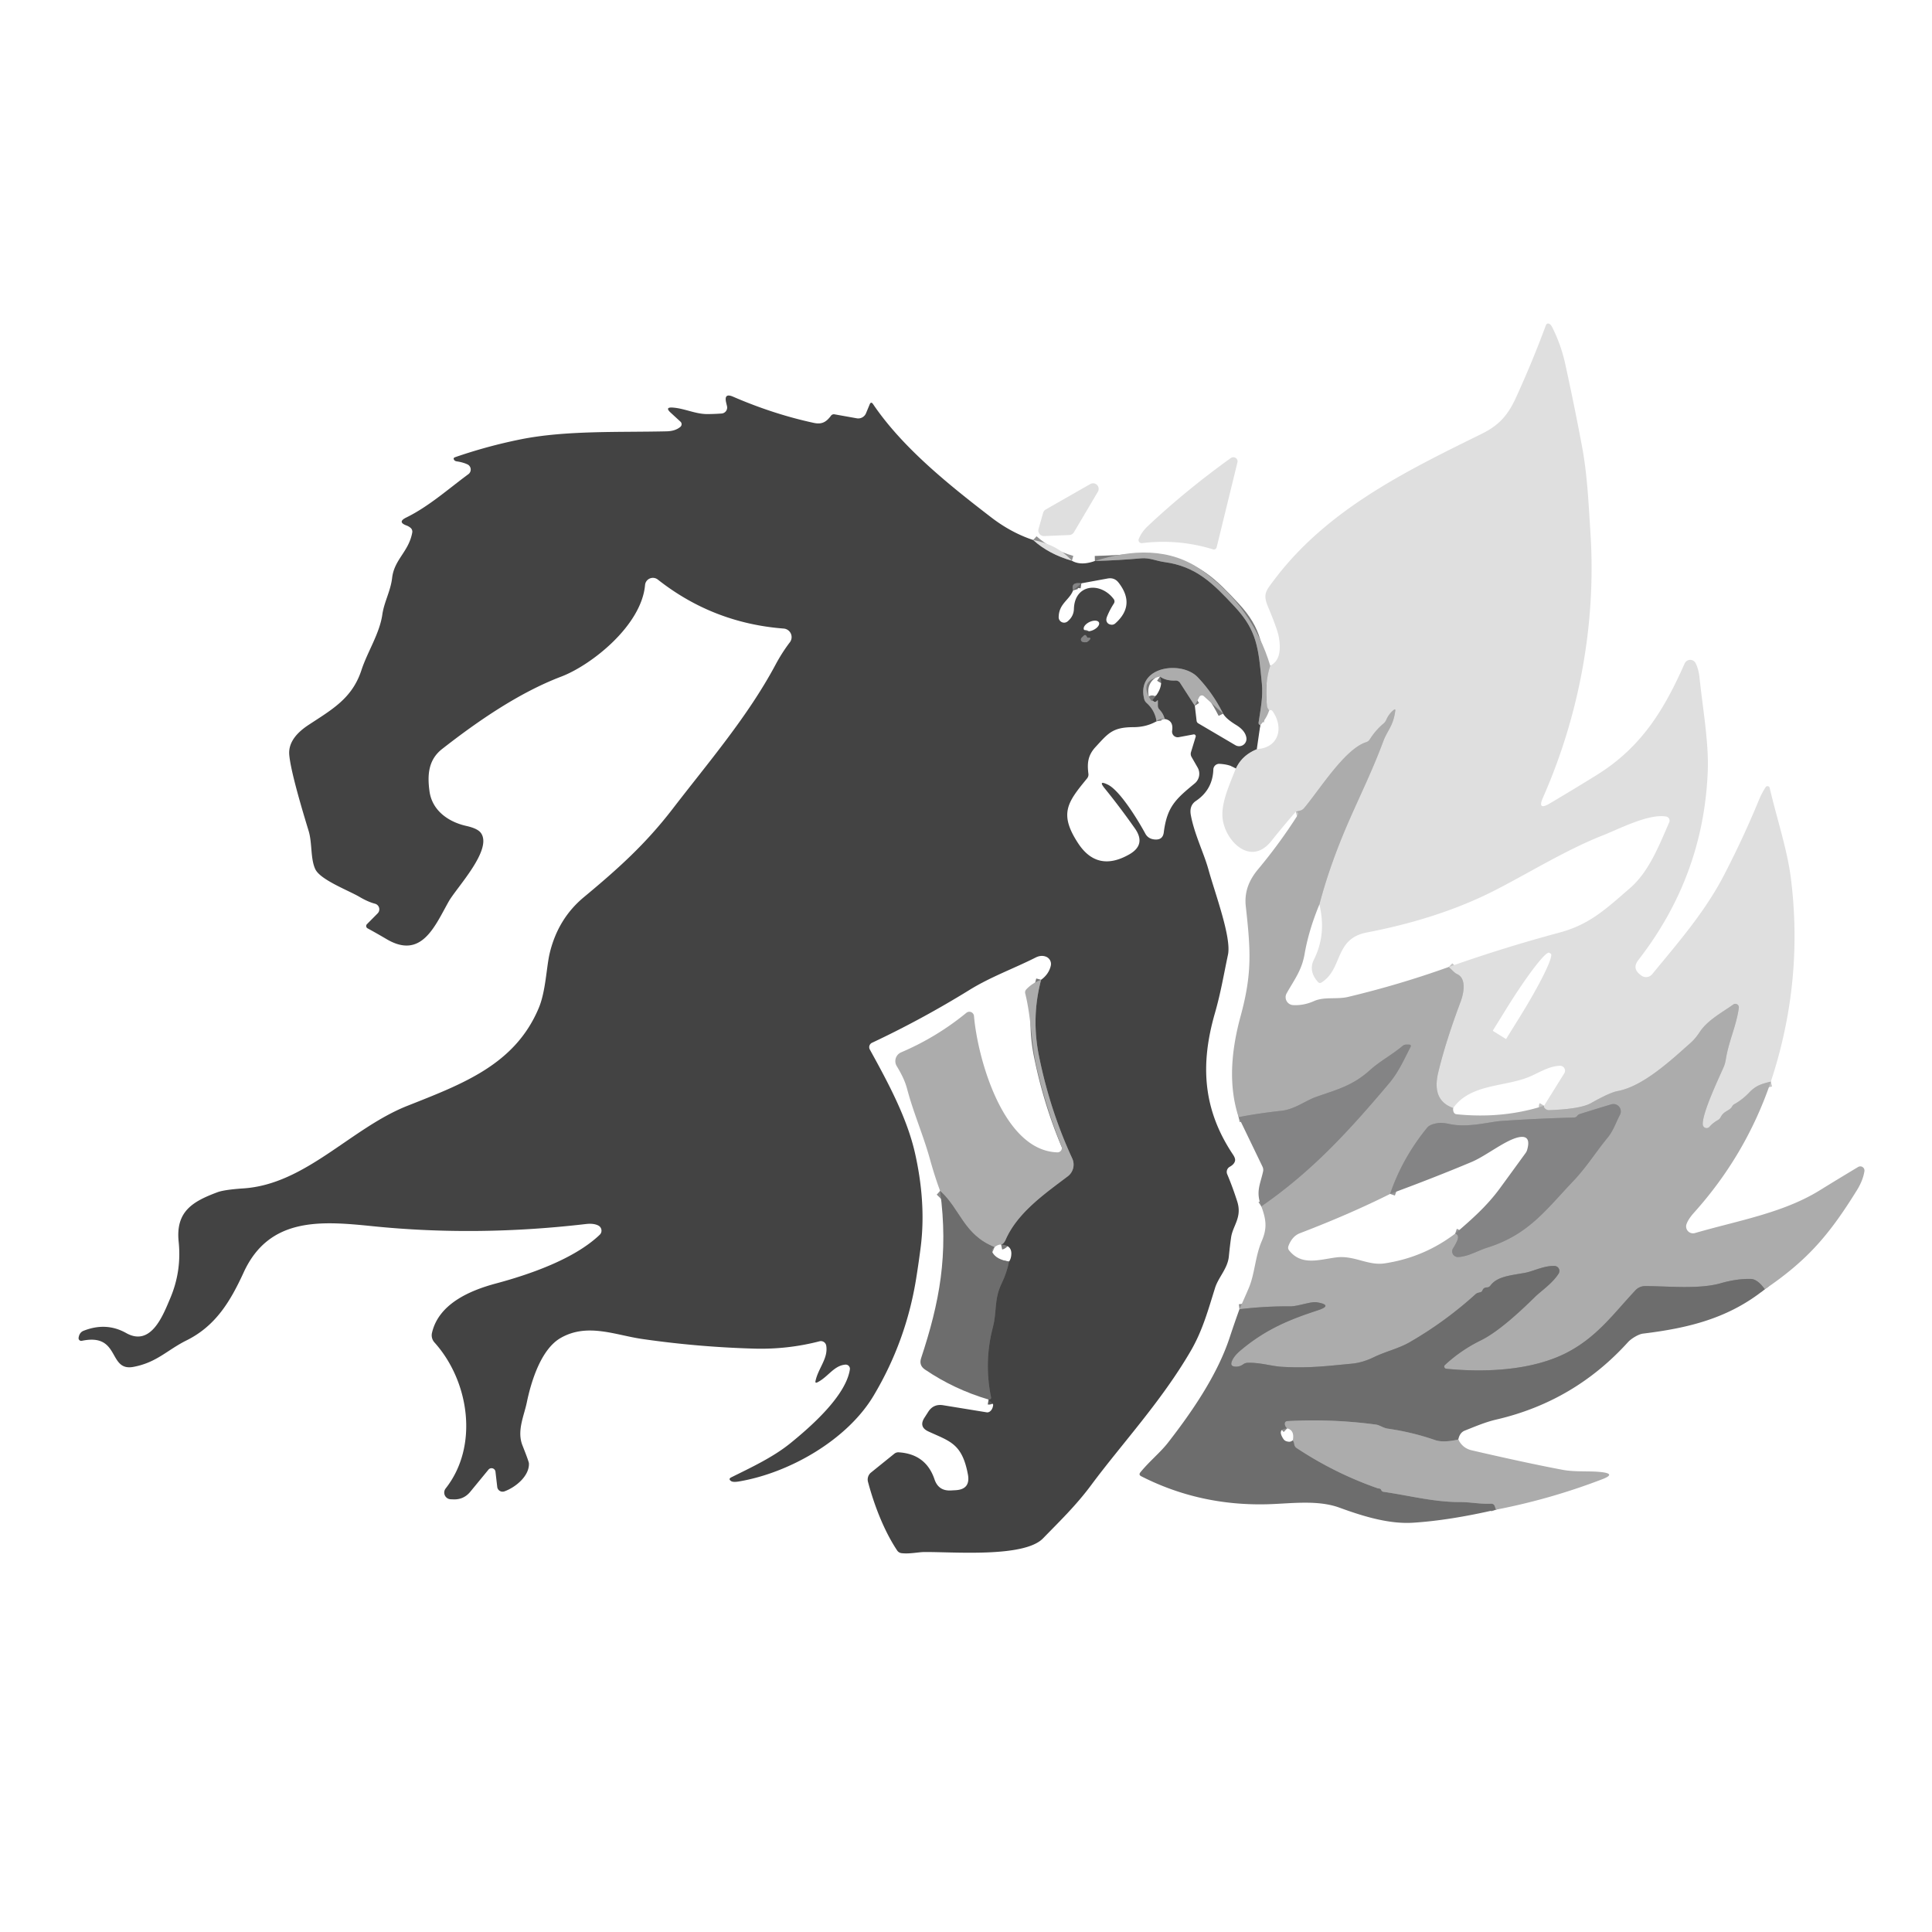 <?xml version="1.0" encoding="UTF-8" standalone="no"?>
<!DOCTYPE svg PUBLIC "-//W3C//DTD SVG 1.1//EN" "http://www.w3.org/Graphics/SVG/1.1/DTD/svg11.dtd">
<svg xmlns="http://www.w3.org/2000/svg" version="1.1" viewBox="0.00 0.00 384.00 384.00">
<g stroke-width="2.00" fill="none" stroke-linecap="butt">
<path stroke="#c6c6c6" vector-effect="non-scaling-stroke" d="
  M 351.97 214.98
  C 350.21 215.40 349.01 215.73 347.66 217.16
  Q 346.35 218.54 344.69 219.48
  A 1.03 1.00 -1.5 0 0 344.28 219.90
  C 343.79 220.82 342.66 220.75 342.02 222.01
  A 1.57 1.51 -2.0 0 1 341.40 222.65
  Q 340.46 223.17 339.77 223.96
  A 0.76 0.76 0.0 0 1 338.44 223.50
  C 338.31 221.24 341.60 214.36 342.62 212.02
  Q 342.89 211.39 343.04 210.44
  C 343.61 206.94 345.11 203.89 345.61 200.31
  A 0.70 0.70 0.0 0 0 344.51 199.65
  C 342.23 201.28 339.40 202.74 337.82 205.14
  Q 336.96 206.44 336.05 207.25
  C 332.25 210.63 326.59 215.94 321.50 216.86
  Q 319.95 217.15 316.25 219.24
  Q 314.16 220.43 307.91 220.65
  A 1.12 1.10 67.3 0 1 307.05 220.29
  Q 306.77 219.99 306.90 219.77"
/>
<path stroke="#c6c6c6" vector-effect="non-scaling-stroke" d="
  M 288.83 220.22
  Q 284.55 218.73 285.84 213.25
  Q 287.28 207.18 290.31 199.09
  C 290.90 197.52 291.55 194.51 289.63 193.62
  Q 289.25 193.44 288.94 193.14
  L 287.96 192.19"
/>
<path stroke="#c6c6c6" vector-effect="non-scaling-stroke" d="
  M 262.24 179.77
  Q 264.32 171.81 268.20 162.96
  C 270.47 157.80 272.98 152.64 274.93 147.36
  C 275.75 145.15 276.91 144.34 277.32 141.30
  Q 277.39 140.80 277.00 141.12
  Q 276.05 141.88 275.54 143.05
  Q 275.34 143.52 274.95 143.84
  Q 273.38 145.17 272.26 146.95
  Q 272.00 147.37 271.52 147.52
  C 267.25 148.87 262.14 157.17 259.16 160.66
  Q 258.84 161.02 258.37 161.13
  L 257.56 161.32"
/>
<path stroke="#919191" vector-effect="non-scaling-stroke" d="
  M 245.63 152.73
  Q 246.84 150.10 249.80 148.89"
/>
<path stroke="#c6c6c6" vector-effect="non-scaling-stroke" d="
  M 252.25 141.22
  Q 252.12 141.01 252.00 140.82
  Q 251.87 140.62 251.84 140.39
  Q 251.29 135.87 252.47 132.31"
/>
<path stroke="#8d8d8d" vector-effect="non-scaling-stroke" d="
  M 350.77 256.25
  Q 349.33 254.24 347.99 254.20
  Q 345.23 254.13 341.98 255.06
  C 337.70 256.29 331.51 255.62 326.97 255.62
  A 2.61 2.60 21.7 0 0 325.08 256.43
  C 320.80 260.99 317.67 265.43 311.93 268.58
  C 304.98 272.39 295.36 272.84 287.45 272.05
  A 0.44 0.43 26.3 0 1 287.19 271.30
  Q 290.38 268.34 294.38 266.38
  Q 298.36 264.42 305.07 257.79
  C 306.28 256.60 308.54 255.11 309.79 253.14
  A 0.99 0.99 0.0 0 0 309.00 251.62
  C 306.85 251.53 304.84 252.67 303.01 253.00
  C 300.22 253.51 297.58 253.69 296.24 255.51
  Q 295.98 255.86 295.55 255.88
  Q 294.87 255.90 294.65 256.47
  Q 294.53 256.78 294.21 256.85
  Q 294.02 256.89 293.84 256.94
  Q 293.51 257.02 293.25 257.26
  Q 287.22 262.72 280.18 266.78
  C 277.99 268.04 275.41 268.61 273.02 269.77
  Q 270.81 270.84 268.69 271.04
  C 264.00 271.48 260.15 271.99 254.71 271.66
  C 252.75 271.54 250.34 270.77 247.95 270.87
  Q 247.49 270.89 247.11 271.16
  Q 246.31 271.74 245.34 271.61
  Q 244.56 271.50 244.78 270.75
  Q 245.11 269.64 246.53 268.44
  C 251.59 264.16 256.39 262.25 261.85 260.46
  Q 265.09 259.41 261.73 258.84
  C 260.52 258.64 258.02 259.66 256.40 259.65
  Q 251.60 259.60 246.35 260.22"
/>
<path stroke="#989899" vector-effect="non-scaling-stroke" d="
  M 250.70 239.77
  C 260.73 232.83 268.01 224.90 276.05 215.37
  C 277.96 213.11 278.98 210.75 280.32 208.16
  Q 280.60 207.62 279.99 207.62
  L 279.51 207.62
  Q 279.08 207.62 278.76 207.90
  C 276.63 209.68 274.32 210.87 272.26 212.72
  C 268.72 215.92 265.38 216.65 261.42 218.08
  C 259.52 218.77 257.27 220.49 254.74 220.77
  Q 249.67 221.34 246.19 222.05"
/>
<path stroke="#919191" vector-effect="non-scaling-stroke" d="
  M 205.35 107.33
  Q 208.44 110.13 213.05 111.45"
/>
<path stroke="#787878" vector-effect="non-scaling-stroke" d="
  M 217.62 111.50
  Q 222.35 111.37 226.83 110.97
  C 228.49 110.83 229.82 111.50 231.47 111.72
  C 237.77 112.59 241.08 115.93 245.45 120.63
  C 249.88 125.38 250.12 128.85 250.80 135.79
  C 251.07 138.50 250.55 140.92 250.16 143.58
  Q 250.13 143.78 250.20 143.91
  Q 250.31 144.09 250.49 144.13"
/>
<path stroke="#585858" vector-effect="non-scaling-stroke" d="
  M 196.49 278.17
  Q 196.61 278.19 196.75 278.14
  Q 197.04 278.03 196.98 277.73
  Q 195.54 270.65 197.35 263.77
  C 198.18 260.62 197.53 258.32 199.10 255.06
  Q 200.13 252.92 200.55 250.75"
/>
<path stroke="#787878" vector-effect="non-scaling-stroke" d="
  M 198.98 247.37
  Q 199.50 247.26 199.89 246.38
  C 202.26 240.99 207.69 237.24 212.23 233.80
  A 2.92 2.91 59.0 0 0 213.11 230.24
  Q 208.71 220.72 206.52 209.98
  Q 204.94 202.22 206.93 194.74"
/>
<path stroke="#8d8d8d" vector-effect="non-scaling-stroke" d="
  M 289.85 286.11
  Q 286.89 286.79 285.25 286.23
  Q 280.67 284.65 275.86 283.96
  C 274.90 283.82 274.23 283.25 273.49 283.15
  Q 264.74 281.97 255.90 282.46
  Q 255.37 282.49 255.38 283.02
  Q 255.40 283.50 255.83 283.90"
/>
<path stroke="#8d8d8d" vector-effect="non-scaling-stroke" d="
  M 256.96 286.28
  Q 257.19 286.63 257.24 287.03
  A 1.10 1.09 13.5 0 0 257.72 287.81
  Q 265.28 292.82 273.83 295.81
  Q 273.90 295.84 274.17 295.86
  Q 274.42 295.89 274.53 296.16
  A 0.58 0.56 -6.0 0 0 274.98 296.51
  C 280.13 297.25 284.98 298.56 290.24 298.55
  C 292.25 298.54 294.27 298.98 296.39 298.87
  A 0.71 0.70 78.3 0 1 297.09 299.34
  L 297.34 300.06"
/>
<path stroke="#8d8d8d" vector-effect="non-scaling-stroke" d="
  M 197.67 247.88
  C 191.51 245.41 190.87 240.31 186.85 236.70"
/>
<path stroke="#646464" vector-effect="non-scaling-stroke" d="
  M 214.93 115.94
  Q 212.77 115.62 213.28 117.35"
/>
<path stroke="#646464" vector-effect="non-scaling-stroke" d="
  M 216.12 126.75
  Q 216.05 126.60 215.97 126.47
  Q 215.73 126.03 215.37 126.38
  L 214.99 126.75
  A 0.51 0.51 0.0 0 0 215.22 127.60
  Q 216.14 127.84 216.68 127.02
  A 0.17 0.17 0.0 0 0 216.54 126.75
  Q 216.39 126.75 216.25 126.75
  Q 216.12 126.75 216.12 126.75"
/>
<path stroke="#787878" vector-effect="non-scaling-stroke" d="
  M 231.49 142.90
  Q 231.22 141.83 230.44 141.02
  A 1.10 1.08 23.3 0 1 230.13 140.26
  L 230.13 139.28
  Q 230.13 139.12 230.02 139.23
  L 229.77 139.47
  Q 229.57 139.68 229.36 139.48
  Q 228.93 139.05 228.88 139.35"
/>
<path stroke="#787878" vector-effect="non-scaling-stroke" d="
  M 230.56 134.48
  Q 231.77 135.35 233.64 135.26
  A 1.05 1.04 -17.4 0 1 234.55 135.73
  L 237.48 140.27"
/>
<path stroke="#787878" vector-effect="non-scaling-stroke" d="
  M 243.11 141.84
  Q 241.05 137.74 238.05 134.60
  C 234.85 131.25 225.80 132.38 227.42 138.94
  Q 227.54 139.40 227.90 139.72
  Q 229.55 141.19 229.87 143.36"
/>
<path stroke="#989899" vector-effect="non-scaling-stroke" d="
  M 289.23 245.19
  Q 290.15 245.50 289.57 246.73
  Q 289.20 247.52 288.82 248.09
  A 1.14 1.13 15.2 0 0 289.83 249.85
  C 291.87 249.74 293.71 248.57 295.63 247.97
  C 303.80 245.40 307.21 240.52 312.68 234.77
  C 315.35 231.96 317.15 229.02 319.52 226.13
  C 320.64 224.78 321.16 223.14 321.98 221.58
  A 1.46 1.46 0.0 0 0 320.27 219.50
  Q 317.40 220.35 314.01 221.42
  Q 313.67 221.53 313.51 221.76
  Q 313.26 222.11 312.83 222.12
  Q 305.67 222.31 298.54 222.79
  C 295.94 222.96 291.84 224.21 288.13 223.41
  Q 286.69 223.10 285.83 223.22
  Q 284.22 223.44 283.65 224.15
  Q 278.72 230.19 276.30 237.30"
/>
</g>
<path fill="#dfdfdf" d="
  M 351.97 214.98
  C 350.21 215.40 349.01 215.73 347.66 217.16
  Q 346.35 218.54 344.69 219.48
  A 1.03 1.00 -1.5 0 0 344.28 219.90
  C 343.79 220.82 342.66 220.75 342.02 222.01
  A 1.57 1.51 -2.0 0 1 341.40 222.65
  Q 340.46 223.17 339.77 223.96
  A 0.76 0.76 0.0 0 1 338.44 223.50
  C 338.31 221.24 341.60 214.36 342.62 212.02
  Q 342.89 211.39 343.04 210.44
  C 343.61 206.94 345.11 203.89 345.61 200.31
  A 0.70 0.70 0.0 0 0 344.51 199.65
  C 342.23 201.28 339.40 202.74 337.82 205.14
  Q 336.96 206.44 336.05 207.25
  C 332.25 210.63 326.59 215.94 321.50 216.86
  Q 319.95 217.15 316.25 219.24
  Q 314.16 220.43 307.91 220.65
  A 1.12 1.10 67.3 0 1 307.05 220.29
  Q 306.77 219.99 306.90 219.77
  L 310.91 213.33
  A 0.98 0.98 0.0 0 0 310.02 211.83
  C 307.61 211.94 305.63 213.41 303.47 214.22
  C 298.56 216.04 292.21 215.53 288.83 220.22
  Q 284.55 218.73 285.84 213.25
  Q 287.28 207.18 290.31 199.09
  C 290.90 197.52 291.55 194.51 289.63 193.62
  Q 289.25 193.44 288.94 193.14
  L 287.96 192.19
  Q 298.82 188.35 309.81 185.40
  C 315.85 183.78 318.86 180.96 324.00 176.50
  C 327.75 173.25 329.79 167.97 331.77 163.44
  A 0.83 0.83 0.0 0 0 331.15 162.29
  C 327.62 161.70 321.84 164.76 318.51 166.06
  C 310.41 169.25 301.68 174.87 294.82 178.09
  Q 284.66 182.84 271.66 185.34
  C 265.17 186.58 266.95 192.56 262.67 195.27
  Q 262.27 195.52 261.95 195.17
  Q 260.01 192.99 261.16 190.71
  Q 263.67 185.70 262.24 179.77
  Q 264.32 171.81 268.20 162.96
  C 270.47 157.80 272.98 152.64 274.93 147.36
  C 275.75 145.15 276.91 144.34 277.32 141.30
  Q 277.39 140.80 277.00 141.12
  Q 276.05 141.88 275.54 143.05
  Q 275.34 143.52 274.95 143.84
  Q 273.38 145.17 272.26 146.95
  Q 272.00 147.37 271.52 147.52
  C 267.25 148.87 262.14 157.17 259.16 160.66
  Q 258.84 161.02 258.37 161.13
  L 257.56 161.32
  Q 255.12 164.11 252.68 167.17
  C 248.55 172.34 243.42 167.08 242.99 162.55
  C 242.70 159.46 244.45 155.81 245.63 152.73
  Q 246.84 150.10 249.80 148.89
  C 254.27 148.64 255.19 144.49 252.91 141.33
  A 0.46 0.46 0.0 0 0 252.55 141.13
  Q 252.36 141.13 252.25 141.22
  Q 252.12 141.01 252.00 140.82
  Q 251.87 140.62 251.84 140.39
  Q 251.29 135.87 252.47 132.31
  Q 255.00 131.07 254.16 126.53
  Q 253.87 124.99 251.99 120.50
  C 250.98 118.07 251.67 117.38 253.05 115.52
  C 263.54 101.43 279.14 93.78 294.49 86.23
  C 297.77 84.62 299.62 82.69 301.23 79.20
  Q 304.48 72.14 307.23 64.72
  Q 307.48 64.06 308.06 64.44
  Q 308.30 64.60 308.57 65.15
  Q 310.26 68.54 311.08 72.24
  Q 312.89 80.46 314.44 88.73
  C 315.51 94.45 315.74 100.18 316.12 106.01
  C 317.28 124.05 313.84 142.31 306.68 158.52
  Q 305.50 161.19 308.01 159.70
  Q 312.85 156.84 317.36 154.04
  C 326.22 148.53 330.71 141.18 334.84 131.87
  A 1.21 1.20 -46.8 0 1 337.01 131.80
  Q 337.61 132.94 337.80 134.75
  C 338.44 140.88 339.65 147.55 339.43 153.25
  Q 338.63 174.09 325.63 190.82
  Q 324.35 192.46 326.00 193.72
  L 326.22 193.89
  A 1.56 1.56 0.0 0 0 328.37 193.64
  C 333.62 187.27 338.86 181.23 342.58 174.09
  Q 346.42 166.72 349.59 159.03
  Q 350.18 157.60 350.94 156.45
  A 0.44 0.44 0.0 0 1 351.74 156.60
  C 353.14 162.65 355.24 168.86 355.95 174.55
  Q 358.53 195.12 351.97 214.98
  Z
  M 296.78 204.93
  L 299.26 206.47
  A 0.10 0.10 0.0 0 0 299.40 206.43
  L 302.14 202.01
  A 13.80 1.38 -58.2 0 0 308.24 189.56
  L 307.93 189.37
  A 13.80 1.38 -58.2 0 0 299.48 200.37
  L 296.74 204.79
  A 0.10 0.10 0.0 0 0 296.78 204.93
  Z"
/>
<path fill="#434343" d="
  M 205.35 107.33
  Q 208.44 110.13 213.05 111.45
  Q 214.84 112.49 217.62 111.50
  Q 222.35 111.37 226.83 110.97
  C 228.49 110.83 229.82 111.50 231.47 111.72
  C 237.77 112.59 241.08 115.93 245.45 120.63
  C 249.88 125.38 250.12 128.85 250.80 135.79
  C 251.07 138.50 250.55 140.92 250.16 143.58
  Q 250.13 143.78 250.20 143.91
  Q 250.31 144.09 250.49 144.13
  L 249.80 148.89
  Q 246.84 150.10 245.63 152.73
  Q 244.43 151.93 242.39 151.82
  A 1.16 1.16 0.0 0 0 241.16 152.94
  Q 241.03 156.94 237.70 159.19
  Q 236.33 160.12 236.69 162.02
  C 237.39 165.80 239.29 169.58 240.18 172.80
  C 241.51 177.60 244.79 186.34 244.07 189.75
  C 243.24 193.66 242.65 197.26 241.48 201.35
  C 238.53 211.57 239.06 220.49 245.07 229.49
  Q 245.58 230.25 245.47 230.73
  Q 245.33 231.40 244.42 231.91
  A 1.17 1.16 63.8 0 0 243.92 233.39
  Q 244.97 235.87 245.90 238.77
  C 246.93 241.97 245.04 243.56 244.69 245.95
  Q 244.47 247.45 244.24 249.75
  C 244.00 252.14 242.16 253.89 241.51 255.96
  C 240.12 260.39 239.03 264.43 236.70 268.45
  C 230.86 278.51 223.00 286.93 216.92 295.12
  C 213.92 299.17 210.68 302.30 207.30 305.77
  C 203.52 309.66 189.23 308.41 183.69 308.48
  C 182.53 308.49 180.71 308.90 179.17 308.70
  A 1.22 1.18 -12.9 0 1 178.33 308.19
  C 175.68 304.22 173.73 299.08 172.52 294.53
  A 1.80 1.79 63.2 0 1 173.13 292.67
  L 177.74 288.95
  Q 178.13 288.63 178.63 288.66
  Q 184.04 289.00 185.74 294.03
  Q 186.53 296.38 189.01 296.24
  L 189.92 296.19
  Q 192.93 296.03 192.38 293.06
  C 191.22 286.87 188.77 286.48 184.52 284.51
  Q 182.58 283.61 183.73 281.80
  L 184.48 280.63
  Q 185.52 278.99 187.45 279.30
  L 196.11 280.71
  A 1.56 1.09 -84.5 0 0 197.40 279.20
  Q 197.41 279.08 196.49 278.17
  Q 196.61 278.19 196.75 278.14
  Q 197.04 278.03 196.98 277.73
  Q 195.54 270.65 197.35 263.77
  C 198.18 260.62 197.53 258.32 199.10 255.06
  Q 200.13 252.92 200.55 250.75
  Q 200.97 250.20 201.01 249.25
  Q 201.08 247.47 198.98 247.37
  Q 199.50 247.26 199.89 246.38
  C 202.26 240.99 207.69 237.24 212.23 233.80
  A 2.92 2.91 59.0 0 0 213.11 230.24
  Q 208.71 220.72 206.52 209.98
  Q 204.94 202.22 206.93 194.74
  Q 208.45 193.64 208.85 191.96
  A 1.57 1.55 17.2 0 0 207.88 190.14
  Q 206.92 189.78 205.86 190.31
  C 201.41 192.55 196.87 194.17 192.67 196.77
  Q 183.21 202.61 173.32 207.26
  A 0.96 0.96 0.0 0 0 172.88 208.59
  C 176.52 215.19 180.28 222.17 181.87 229.22
  C 183.23 235.26 183.78 241.54 183.01 247.75
  Q 182.60 250.99 182.08 254.21
  Q 180.07 266.62 173.63 277.41
  C 168.44 286.11 157.03 292.73 146.88 294.45
  Q 145.70 294.65 145.30 294.37
  Q 144.70 293.95 145.35 293.63
  C 149.41 291.62 153.71 289.60 157.12 286.83
  C 161.06 283.63 168.12 277.48 168.92 272.18
  A 0.83 0.83 0.0 0 0 168.04 271.23
  C 165.74 271.40 164.59 273.69 162.46 274.75
  Q 161.98 274.98 162.09 274.47
  C 162.64 271.92 164.64 269.98 164.22 267.46
  A 1.08 1.07 78.0 0 0 162.89 266.59
  Q 156.55 268.23 149.96 268.05
  Q 138.77 267.74 127.69 266.14
  C 122.26 265.36 116.74 262.88 111.42 265.94
  C 107.52 268.18 105.57 274.59 104.72 278.69
  C 104.16 281.42 102.70 284.38 103.84 287.28
  Q 105.12 290.50 105.13 290.87
  C 105.22 293.40 102.43 295.64 100.26 296.42
  A 1.07 1.07 0.0 0 1 98.83 295.54
  L 98.48 292.52
  A 0.79 0.79 0.0 0 0 97.08 292.11
  L 93.48 296.49
  Q 92.15 298.11 90.07 298.01
  L 89.56 297.99
  A 1.33 1.33 0.0 0 1 88.58 295.84
  C 95.24 287.38 93.24 274.46 86.35 266.82
  A 2.14 2.11 31.0 0 1 85.86 264.92
  C 87.19 259.13 93.42 256.48 98.58 255.10
  C 105.22 253.32 114.14 250.26 119.20 245.42
  A 1.14 1.13 37.2 0 0 118.95 243.60
  Q 118.03 243.11 116.50 243.28
  C 102.38 244.93 88.23 245.16 74.01 243.71
  C 63.89 242.68 53.53 241.82 48.44 252.88
  C 45.80 258.64 42.88 263.52 37.10 266.40
  C 33.24 268.31 31.18 270.81 26.51 271.68
  C 21.39 272.63 24.00 264.87 16.25 266.50
  A 0.53 0.53 0.0 0 1 15.62 265.92
  C 15.69 265.33 15.98 264.76 16.57 264.52
  Q 21.10 262.71 25.09 264.96
  C 30.03 267.73 32.41 261.40 33.81 258.10
  Q 36.12 252.70 35.51 246.80
  C 34.89 240.80 38.27 238.81 43.21 236.97
  Q 44.56 236.46 48.41 236.20
  C 60.75 235.37 69.73 224.25 80.95 219.80
  C 92.00 215.42 102.36 211.60 107.08 200.35
  C 108.48 197.02 108.59 192.31 109.25 189.49
  Q 110.89 182.60 116.06 178.31
  C 122.80 172.71 128.27 167.82 133.73 160.72
  C 140.82 151.50 148.65 142.40 154.15 132.10
  Q 155.43 129.71 156.99 127.66
  A 1.71 1.70 20.8 0 0 155.76 124.93
  Q 141.73 123.85 130.74 115.19
  A 1.57 1.56 21.6 0 0 128.21 116.28
  C 127.49 124.39 117.45 132.24 111.55 134.48
  C 103.14 137.68 94.93 143.35 87.87 148.87
  C 85.15 151.00 84.92 153.97 85.36 157.23
  C 85.86 161.05 89.06 163.35 92.68 164.16
  Q 94.92 164.66 95.57 165.54
  C 98.00 168.84 90.75 176.41 89.19 179.17
  C 86.44 184.03 83.80 190.79 76.82 186.65
  Q 74.94 185.54 73.05 184.51
  A 0.52 0.52 0.0 0 1 72.93 183.69
  L 75.06 181.54
  A 1.15 1.15 0.0 0 0 74.53 179.62
  Q 73.12 179.25 71.43 178.25
  C 69.27 176.98 63.67 174.88 62.67 172.76
  C 61.68 170.66 62.08 167.56 61.34 165.14
  Q 57.78 153.53 57.49 150.00
  C 57.29 147.45 59.14 145.52 61.35 144.07
  C 65.98 141.02 69.99 138.83 71.83 133.22
  C 73.05 129.50 75.44 125.96 75.99 122.15
  C 76.36 119.60 77.63 117.50 77.94 114.85
  C 78.37 111.17 81.25 109.66 81.94 105.83
  A 0.99 0.98 -65.2 0 0 81.61 104.92
  Q 81.23 104.60 80.78 104.44
  Q 78.92 103.75 80.75 102.86
  C 85.22 100.67 89.11 97.18 93.09 94.25
  A 1.14 1.14 0.0 0 0 92.89 92.29
  Q 92.01 91.88 90.78 91.70
  Q 90.42 91.64 90.28 91.44
  Q 89.99 91.03 90.46 90.87
  Q 96.88 88.65 103.50 87.32
  C 112.48 85.52 122.91 85.95 132.49 85.73
  Q 134.23 85.69 135.23 84.84
  A 0.69 0.68 -43.7 0 0 135.26 83.82
  L 133.30 82.02
  Q 132.07 80.89 133.73 81.01
  C 136.02 81.17 138.21 82.29 140.50 82.30
  Q 141.87 82.30 143.42 82.19
  A 1.19 1.19 0.0 0 0 144.50 80.74
  L 144.32 79.98
  Q 143.88 78.06 145.69 78.84
  Q 153.73 82.32 161.74 84.05
  C 163.37 84.41 164.25 83.86 165.17 82.62
  A 0.72 0.70 23.1 0 1 165.87 82.35
  L 170.29 83.14
  A 1.67 1.67 0.0 0 0 172.13 82.13
  L 172.84 80.41
  Q 173.12 79.71 173.54 80.34
  C 179.42 89.03 188.70 96.44 196.97 102.80
  Q 200.95 105.87 205.35 107.33
  Z
  M 214.93 115.94
  Q 212.77 115.62 213.28 117.35
  C 212.56 119.28 210.47 119.94 210.42 122.66
  A 1.08 1.08 0.0 0 0 212.19 123.51
  Q 213.41 122.50 213.45 121.01
  C 213.61 116.01 218.79 115.62 221.37 119.09
  A 0.76 0.75 -46.6 0 1 221.39 119.95
  Q 220.59 121.18 220.04 122.53
  Q 219.81 123.10 219.94 123.48
  Q 220.13 124.03 220.77 124.15
  Q 221.28 124.25 221.68 123.90
  Q 225.77 120.25 222.34 115.82
  Q 221.51 114.74 220.16 114.98
  L 214.93 115.94
  Z
  M 218.423 123.718
  A 1.65 0.88 -25.2 0 0 216.555 123.624
  A 1.65 0.88 -25.2 0 0 215.437 125.123
  A 1.65 0.88 -25.2 0 0 217.305 125.216
  A 1.65 0.88 -25.2 0 0 218.423 123.718
  Z
  M 216.12 126.75
  Q 216.05 126.60 215.97 126.47
  Q 215.73 126.03 215.37 126.38
  L 214.99 126.75
  A 0.51 0.51 0.0 0 0 215.22 127.60
  Q 216.14 127.84 216.68 127.02
  A 0.17 0.17 0.0 0 0 216.54 126.75
  Q 216.39 126.75 216.25 126.75
  Q 216.12 126.75 216.12 126.75
  Z
  M 229.87 143.36
  Q 227.83 144.53 225.25 144.53
  C 221.11 144.54 220.25 145.76 217.74 148.48
  C 216.22 150.13 216.06 151.69 216.33 153.79
  A 1.23 1.19 -30.1 0 1 216.07 154.71
  C 212.20 159.43 210.43 161.68 214.25 167.55
  Q 218.09 173.46 224.48 169.80
  Q 227.83 167.87 225.58 164.67
  Q 222.60 160.43 219.58 156.71
  Q 218.17 154.98 220.18 155.95
  C 222.63 157.12 226.33 163.25 227.64 165.69
  Q 228.23 166.78 229.60 166.86
  Q 231.12 166.95 231.31 165.44
  C 231.96 160.33 233.68 158.83 237.46 155.71
  A 2.49 2.48 -34.8 0 0 238.04 152.56
  L 236.82 150.43
  A 1.21 1.20 39.1 0 1 236.72 149.49
  L 237.65 146.44
  A 0.37 0.37 0.0 0 0 237.23 145.97
  L 234.28 146.52
  A 1.12 1.12 0.0 0 1 232.97 145.25
  Q 233.29 143.20 231.49 142.90
  Q 231.22 141.83 230.44 141.02
  A 1.10 1.08 23.3 0 1 230.13 140.26
  L 230.13 139.28
  Q 230.13 139.12 230.02 139.23
  L 229.77 139.47
  Q 229.57 139.68 229.36 139.48
  Q 228.93 139.05 228.88 139.35
  Q 231.44 136.61 230.56 134.48
  Q 231.77 135.35 233.64 135.26
  A 1.05 1.04 -17.4 0 1 234.55 135.73
  L 237.48 140.27
  L 237.83 143.24
  Q 237.87 143.60 238.18 143.78
  L 245.54 148.11
  A 1.46 1.46 0.0 0 0 247.73 146.64
  Q 247.51 145.21 245.68 144.09
  Q 243.64 142.84 243.11 141.84
  Q 241.05 137.74 238.05 134.60
  C 234.85 131.25 225.80 132.38 227.42 138.94
  Q 227.54 139.40 227.90 139.72
  Q 229.55 141.19 229.87 143.36
  Z"
/>
<path fill="#dfdfdf" d="
  M 245.95 91.90
  L 241.82 108.78
  A 0.57 0.56 -74.9 0 1 241.11 109.19
  Q 234.20 107.07 226.98 107.95
  A 0.61 0.61 0.0 0 1 226.34 107.11
  Q 226.92 105.71 228.10 104.60
  Q 235.75 97.41 244.65 91.03
  A 0.84 0.83 -11.0 0 1 245.95 91.90
  Z"
/>
<path fill="#dfdfdf" d="
  M 212.54 106.34
  L 207.53 106.55
  A 1.11 1.11 0.0 0 1 206.42 105.13
  L 207.33 101.93
  A 1.11 1.11 0.0 0 1 207.84 101.27
  L 216.70 96.21
  A 1.11 1.11 0.0 0 1 218.21 97.74
  L 213.45 105.79
  A 1.11 1.11 0.0 0 1 212.54 106.34
  Z"
/>
<path fill="#dfdfdf" d="
  M 205.35 107.33
  Q 210.13 108.23 213.05 111.45
  Q 208.44 110.13 205.35 107.33
  Z"
/>
<path fill="#acacac" d="
  M 252.47 132.31
  Q 251.29 135.87 251.84 140.39
  Q 251.87 140.62 252.00 140.82
  Q 252.12 141.01 252.25 141.22
  Q 251.71 142.85 250.49 144.13
  Q 250.31 144.09 250.20 143.91
  Q 250.13 143.78 250.16 143.58
  C 250.55 140.92 251.07 138.50 250.80 135.79
  C 250.12 128.85 249.88 125.38 245.45 120.63
  C 241.08 115.93 237.77 112.59 231.47 111.72
  C 229.82 111.50 228.49 110.83 226.83 110.97
  Q 222.35 111.37 217.62 111.50
  C 224.92 109.19 232.58 108.76 239.04 113.46
  Q 248.95 120.67 252.47 132.31
  Z"
/>
<path fill="#848485" d="
  M 214.93 115.94
  L 213.28 117.35
  Q 212.77 115.62 214.93 115.94
  Z"
/>
<path fill="#848485" d="
  M 216.25 126.75
  Q 216.39 126.75 216.54 126.75
  A 0.17 0.17 0.0 0 1 216.68 127.02
  Q 216.14 127.84 215.22 127.60
  A 0.51 0.51 0.0 0 1 214.99 126.75
  L 215.37 126.38
  Q 215.73 126.03 215.97 126.47
  Q 216.05 126.60 216.12 126.75
  Q 216.12 126.75 216.25 126.75
  Z"
/>
<path fill="#acacac" d="
  M 243.11 141.84
  L 239.27 138.37
  A 0.59 0.58 -55.3 0 0 238.36 138.54
  L 237.48 140.27
  L 234.55 135.73
  A 1.05 1.04 -17.4 0 0 233.64 135.26
  Q 231.77 135.35 230.56 134.48
  Q 226.19 135.37 228.88 139.35
  Q 228.93 139.05 229.36 139.48
  Q 229.57 139.68 229.77 139.47
  L 230.02 139.23
  Q 230.13 139.12 230.13 139.28
  L 230.13 140.26
  A 1.10 1.08 23.3 0 0 230.44 141.02
  Q 231.22 141.83 231.49 142.90
  Q 230.35 142.80 229.87 143.36
  Q 229.55 141.19 227.90 139.72
  Q 227.54 139.40 227.42 138.94
  C 225.80 132.38 234.85 131.25 238.05 134.60
  Q 241.05 137.74 243.11 141.84
  Z"
/>
<path fill="#acacac" d="
  M 262.24 179.77
  Q 260.12 184.88 259.30 189.61
  C 258.74 192.86 257.27 194.69 255.73 197.43
  A 1.57 1.57 0.0 0 0 257.01 199.77
  Q 259.10 199.89 261.15 198.98
  C 263.26 198.04 265.67 198.69 267.96 198.14
  Q 278.19 195.70 287.96 192.19
  L 288.94 193.14
  Q 289.25 193.44 289.63 193.62
  C 291.55 194.51 290.90 197.52 290.31 199.09
  Q 287.28 207.18 285.84 213.25
  Q 284.55 218.73 288.83 220.22
  Q 288.78 220.57 288.88 220.91
  Q 289.02 221.42 289.55 221.47
  Q 298.70 222.40 306.90 219.77
  Q 306.77 219.99 307.05 220.29
  A 1.12 1.10 67.3 0 0 307.91 220.65
  Q 314.16 220.43 316.25 219.24
  Q 319.95 217.15 321.50 216.86
  C 326.59 215.94 332.25 210.63 336.05 207.25
  Q 336.96 206.44 337.82 205.14
  C 339.40 202.74 342.23 201.28 344.51 199.65
  A 0.70 0.70 0.0 0 1 345.61 200.31
  C 345.11 203.89 343.61 206.94 343.04 210.44
  Q 342.89 211.39 342.62 212.02
  C 341.60 214.36 338.31 221.24 338.44 223.50
  A 0.76 0.76 0.0 0 0 339.77 223.96
  Q 340.46 223.17 341.40 222.65
  A 1.57 1.51 -2.0 0 0 342.02 222.01
  C 342.66 220.75 343.79 220.82 344.28 219.90
  A 1.03 1.00 -1.5 0 1 344.69 219.48
  Q 346.35 218.54 347.66 217.16
  C 349.01 215.73 350.21 215.40 351.97 214.98
  Q 347.02 229.53 336.73 240.99
  Q 335.54 242.32 335.20 243.33
  A 1.37 1.37 0.0 0 0 336.88 245.08
  C 345.43 242.60 354.38 241.10 361.65 236.61
  Q 365.29 234.36 369.33 231.94
  A 0.83 0.83 0.0 0 1 370.57 232.78
  Q 370.28 234.62 369.08 236.56
  C 363.61 245.38 359.30 250.46 350.77 256.25
  Q 349.33 254.24 347.99 254.20
  Q 345.23 254.13 341.98 255.06
  C 337.70 256.29 331.51 255.62 326.97 255.62
  A 2.61 2.60 21.7 0 0 325.08 256.43
  C 320.80 260.99 317.67 265.43 311.93 268.58
  C 304.98 272.39 295.36 272.84 287.45 272.05
  A 0.44 0.43 26.3 0 1 287.19 271.30
  Q 290.38 268.34 294.38 266.38
  Q 298.36 264.42 305.07 257.79
  C 306.28 256.60 308.54 255.11 309.79 253.14
  A 0.99 0.99 0.0 0 0 309.00 251.62
  C 306.85 251.53 304.84 252.67 303.01 253.00
  C 300.22 253.51 297.58 253.69 296.24 255.51
  Q 295.98 255.86 295.55 255.88
  Q 294.87 255.90 294.65 256.47
  Q 294.53 256.78 294.21 256.85
  Q 294.02 256.89 293.84 256.94
  Q 293.51 257.02 293.25 257.26
  Q 287.22 262.72 280.18 266.78
  C 277.99 268.04 275.41 268.61 273.02 269.77
  Q 270.81 270.84 268.69 271.04
  C 264.00 271.48 260.15 271.99 254.71 271.66
  C 252.75 271.54 250.34 270.77 247.95 270.87
  Q 247.49 270.89 247.11 271.16
  Q 246.31 271.74 245.34 271.61
  Q 244.56 271.50 244.78 270.75
  Q 245.11 269.64 246.53 268.44
  C 251.59 264.16 256.39 262.25 261.85 260.46
  Q 265.09 259.41 261.73 258.84
  C 260.52 258.64 258.02 259.66 256.40 259.65
  Q 251.60 259.60 246.35 260.22
  Q 247.34 258.02 248.17 256.09
  C 249.43 253.15 249.44 249.79 250.80 246.63
  C 251.94 243.97 251.60 242.26 250.70 239.77
  C 260.73 232.83 268.01 224.90 276.05 215.37
  C 277.96 213.11 278.98 210.75 280.32 208.16
  Q 280.60 207.62 279.99 207.62
  L 279.51 207.62
  Q 279.08 207.62 278.76 207.90
  C 276.63 209.68 274.32 210.87 272.26 212.72
  C 268.72 215.92 265.38 216.65 261.42 218.08
  C 259.52 218.77 257.27 220.49 254.74 220.77
  Q 249.67 221.34 246.19 222.05
  C 243.99 215.40 244.86 208.26 246.59 201.93
  C 248.91 193.42 248.57 188.83 247.61 180.13
  C 247.31 177.39 248.16 175.04 250.05 172.78
  Q 254.36 167.61 257.96 161.96
  Q 258.17 161.63 257.84 161.43
  Q 257.73 161.36 257.56 161.32
  L 258.37 161.13
  Q 258.84 161.02 259.16 160.66
  C 262.14 157.17 267.25 148.87 271.52 147.52
  Q 272.00 147.37 272.26 146.95
  Q 273.38 145.17 274.95 143.84
  Q 275.34 143.52 275.54 143.05
  Q 276.05 141.88 277.00 141.12
  Q 277.39 140.80 277.32 141.30
  C 276.91 144.34 275.75 145.15 274.93 147.36
  C 272.98 152.64 270.47 157.80 268.20 162.96
  Q 264.32 171.81 262.24 179.77
  Z
  M 276.30 237.30
  Q 268.34 241.29 258.37 245.11
  Q 256.82 245.71 256.09 247.65
  Q 255.91 248.14 256.23 248.54
  C 258.71 251.65 262.27 250.34 265.59 249.92
  C 269.18 249.47 271.87 251.61 275.24 251.10
  Q 283.01 249.92 289.23 245.19
  Q 290.15 245.50 289.57 246.73
  Q 289.20 247.52 288.82 248.09
  A 1.14 1.13 15.2 0 0 289.83 249.85
  C 291.87 249.74 293.71 248.57 295.63 247.97
  C 303.80 245.40 307.21 240.52 312.68 234.77
  C 315.35 231.96 317.15 229.02 319.52 226.13
  C 320.64 224.78 321.16 223.14 321.98 221.58
  A 1.46 1.46 0.0 0 0 320.27 219.50
  Q 317.40 220.35 314.01 221.42
  Q 313.67 221.53 313.51 221.76
  Q 313.26 222.11 312.83 222.12
  Q 305.67 222.31 298.54 222.79
  C 295.94 222.96 291.84 224.21 288.13 223.41
  Q 286.69 223.10 285.83 223.22
  Q 284.22 223.44 283.65 224.15
  Q 278.72 230.19 276.30 237.30
  Z"
/>
<path fill="#acacac" d="
  M 206.93 194.74
  Q 204.94 202.22 206.52 209.98
  Q 208.71 220.72 213.11 230.24
  A 2.92 2.91 59.0 0 1 212.23 233.80
  C 207.69 237.24 202.26 240.99 199.89 246.38
  Q 199.50 247.26 198.98 247.37
  Q 198.39 247.33 197.67 247.88
  C 191.51 245.41 190.87 240.31 186.85 236.70
  Q 185.73 233.64 184.84 230.42
  C 183.54 225.69 181.57 221.25 180.31 216.48
  C 179.84 214.71 179.11 213.37 178.22 211.87
  A 1.90 1.89 -26.9 0 1 179.11 209.16
  Q 186.15 206.16 192.07 201.31
  A 0.93 0.93 0.0 0 1 193.59 201.95
  C 194.29 210.20 199.32 228.71 210.16 229.04
  A 0.87 0.87 0.0 0 0 210.99 227.84
  Q 207.86 220.06 205.97 211.80
  C 205.01 207.60 204.97 202.28 203.78 197.49
  Q 203.65 196.98 204.02 196.61
  Q 205.24 195.34 206.93 194.74
  Z"
/>
<path fill="#848485" d="
  M 250.70 239.77
  C 249.53 236.87 250.50 235.39 251.05 232.82
  A 1.46 1.44 -52.1 0 0 250.94 231.90
  L 246.19 222.05
  Q 249.67 221.34 254.74 220.77
  C 257.27 220.49 259.52 218.77 261.42 218.08
  C 265.38 216.65 268.72 215.92 272.26 212.72
  C 274.32 210.87 276.63 209.68 278.76 207.90
  Q 279.08 207.62 279.51 207.62
  L 279.99 207.62
  Q 280.60 207.62 280.32 208.16
  C 278.98 210.75 277.96 213.11 276.05 215.37
  C 268.01 224.90 260.73 232.83 250.70 239.77
  Z"
/>
<path fill="#848485" d="
  M 289.23 245.19
  C 292.49 242.38 295.51 239.74 298.12 236.18
  Q 300.64 232.73 303.22 229.18
  A 2.05 2.03 71.2 0 0 303.54 228.52
  Q 304.39 225.52 301.84 226.04
  C 299.21 226.59 295.36 229.75 292.47 230.96
  Q 285.06 234.07 276.30 237.30
  Q 278.72 230.19 283.65 224.15
  Q 284.22 223.44 285.83 223.22
  Q 286.69 223.10 288.13 223.41
  C 291.84 224.21 295.94 222.96 298.54 222.79
  Q 305.67 222.31 312.83 222.12
  Q 313.26 222.11 313.51 221.76
  Q 313.67 221.53 314.01 221.42
  Q 317.40 220.35 320.27 219.50
  A 1.46 1.46 0.0 0 1 321.98 221.58
  C 321.16 223.14 320.64 224.78 319.52 226.13
  C 317.15 229.02 315.35 231.96 312.68 234.77
  C 307.21 240.52 303.80 245.40 295.63 247.97
  C 293.71 248.57 291.87 249.74 289.83 249.85
  A 1.14 1.13 15.2 0 1 288.82 248.09
  Q 289.20 247.52 289.57 246.73
  Q 290.15 245.50 289.23 245.19
  Z"
/>
<path fill="#6d6d6d" d="
  M 186.85 236.70
  C 190.87 240.31 191.51 245.41 197.67 247.88
  Q 196.97 248.41 197.30 249.00
  Q 198.05 250.32 200.55 250.75
  Q 200.13 252.92 199.10 255.06
  C 197.53 258.32 198.18 260.62 197.35 263.77
  Q 195.54 270.65 196.98 277.73
  Q 197.04 278.03 196.75 278.14
  Q 196.61 278.19 196.49 278.17
  Q 189.61 276.13 183.85 272.21
  Q 182.60 271.37 183.08 269.94
  C 186.73 258.89 188.56 249.41 186.85 236.70
  Z"
/>
<path fill="#6d6d6d" d="
  M 350.77 256.25
  C 343.63 261.98 335.75 263.95 326.53 265.07
  C 325.71 265.17 324.26 266.01 323.57 266.77
  Q 312.89 278.56 297.39 282.15
  C 295.17 282.67 293.17 283.54 291.12 284.35
  Q 290.13 284.75 289.85 286.11
  Q 286.89 286.79 285.25 286.23
  Q 280.67 284.65 275.86 283.96
  C 274.90 283.82 274.23 283.25 273.49 283.15
  Q 264.74 281.97 255.90 282.46
  Q 255.37 282.49 255.38 283.02
  Q 255.40 283.50 255.83 283.90
  Q 253.76 284.01 255.09 286.01
  A 1.11 1.10 80.7 0 0 255.72 286.47
  Q 256.54 286.71 256.96 286.28
  Q 257.19 286.63 257.24 287.03
  A 1.10 1.09 13.5 0 0 257.72 287.81
  Q 265.28 292.82 273.83 295.81
  Q 273.90 295.84 274.17 295.86
  Q 274.42 295.89 274.53 296.16
  A 0.58 0.56 -6.0 0 0 274.98 296.51
  C 280.13 297.25 284.98 298.56 290.24 298.55
  C 292.25 298.54 294.27 298.98 296.39 298.87
  A 0.71 0.70 78.3 0 1 297.09 299.34
  L 297.34 300.06
  Q 288.11 302.19 280.88 302.65
  C 276.29 302.95 271.30 301.52 266.26 299.67
  C 261.88 298.06 256.58 298.85 251.99 298.98
  Q 238.47 299.35 226.83 293.42
  Q 226.26 293.13 226.66 292.64
  C 228.42 290.47 230.59 288.73 232.11 286.79
  C 236.88 280.67 241.94 273.31 244.39 265.89
  Q 245.39 262.86 246.35 260.22
  Q 251.60 259.60 256.40 259.65
  C 258.02 259.66 260.52 258.64 261.73 258.84
  Q 265.09 259.41 261.85 260.46
  C 256.39 262.25 251.59 264.16 246.53 268.44
  Q 245.11 269.64 244.78 270.75
  Q 244.56 271.50 245.34 271.61
  Q 246.31 271.74 247.11 271.16
  Q 247.49 270.89 247.95 270.87
  C 250.34 270.77 252.75 271.54 254.71 271.66
  C 260.15 271.99 264.00 271.48 268.69 271.04
  Q 270.81 270.84 273.02 269.77
  C 275.41 268.61 277.99 268.04 280.18 266.78
  Q 287.22 262.72 293.25 257.26
  Q 293.51 257.02 293.84 256.94
  Q 294.02 256.89 294.21 256.85
  Q 294.53 256.78 294.65 256.47
  Q 294.87 255.90 295.55 255.88
  Q 295.98 255.86 296.24 255.51
  C 297.58 253.69 300.22 253.51 303.01 253.00
  C 304.84 252.67 306.85 251.53 309.00 251.62
  A 0.99 0.99 0.0 0 1 309.79 253.14
  C 308.54 255.11 306.28 256.60 305.07 257.79
  Q 298.36 264.42 294.38 266.38
  Q 290.38 268.34 287.19 271.30
  A 0.44 0.43 26.3 0 0 287.45 272.05
  C 295.36 272.84 304.98 272.39 311.93 268.58
  C 317.67 265.43 320.80 260.99 325.08 256.43
  A 2.61 2.60 21.7 0 1 326.97 255.62
  C 331.51 255.62 337.70 256.29 341.98 255.06
  Q 345.23 254.13 347.99 254.20
  Q 349.33 254.24 350.77 256.25
  Z"
/>
<path fill="#acacac" d="
  M 289.85 286.11
  Q 290.70 287.84 292.51 288.26
  Q 303.61 290.83 310.60 292.14
  C 313.11 292.61 315.87 292.32 318.28 292.59
  Q 321.29 292.93 318.46 294.01
  Q 308.19 297.96 297.34 300.06
  L 297.09 299.34
  A 0.71 0.70 78.3 0 0 296.39 298.87
  C 294.27 298.98 292.25 298.54 290.24 298.55
  C 284.98 298.56 280.13 297.25 274.98 296.51
  A 0.58 0.56 -6.0 0 1 274.53 296.16
  Q 274.42 295.89 274.17 295.86
  Q 273.90 295.84 273.83 295.81
  Q 265.28 292.82 257.72 287.81
  A 1.10 1.09 13.5 0 1 257.24 287.03
  Q 257.19 286.63 256.96 286.28
  Q 257.34 284.26 255.83 283.90
  Q 255.40 283.50 255.38 283.02
  Q 255.37 282.49 255.90 282.46
  Q 264.74 281.97 273.49 283.15
  C 274.23 283.25 274.90 283.82 275.86 283.96
  Q 280.67 284.65 285.25 286.23
  Q 286.89 286.79 289.85 286.11
  Z"
/>
</svg>
